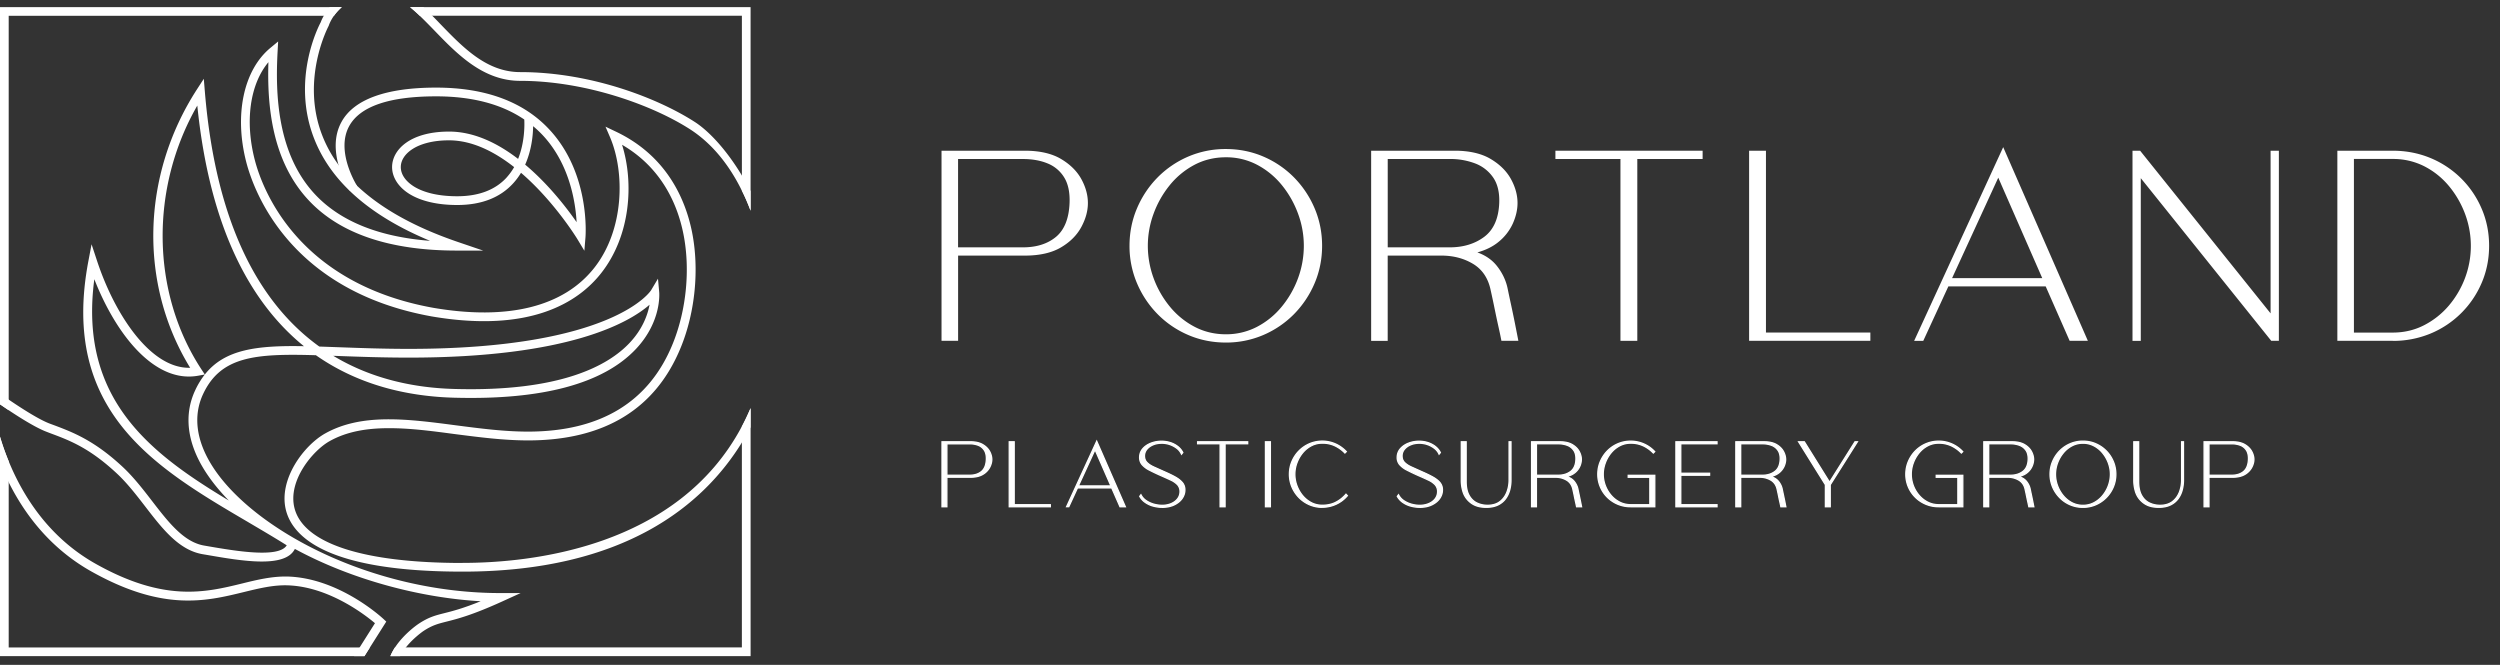 <?xml version="1.0" encoding="utf-8"?>
<svg xmlns="http://www.w3.org/2000/svg" width="188" height="50" fill="none">
  <rect width="100%" height="100%" fill="#333333" stroke="none"/>
  <path d="M72.977 33.223c.376 0 .682.07.918.208.235.138.408.31.519.512.11.202.166.406.166.609a1.335 1.335 0 0 1-.686 1.128c-.235.138-.54.207-.917.207h-1.775v2.218h-.363v-4.882h2.138zm1.196 1.322c.01-.277-.038-.502-.145-.675a.934.934 0 0 0-.445-.379c-.19-.08-.41-.119-.656-.119h-1.723v2.367h1.723c.367 0 .661-.096.886-.286.225-.19.345-.493.36-.908z" fill="#fff"/>
  <path d="M71.253 38.154h-.463v-4.98h2.189c.382 0 .7.072.942.214.242.141.422.321.538.53.114.21.173.423.173.632 0 .21-.059.419-.173.632a1.413 1.413 0 0 1-.538.54c-.243.141-.56.214-.942.214h-1.726v2.218zm-.364-.1h.265v-2.217h1.823c.365 0 .665-.067.892-.2.225-.134.394-.303.5-.5.107-.2.161-.397.161-.585 0-.189-.054-.39-.161-.585a1.322 1.322 0 0 0-.502-.493c-.227-.133-.526-.2-.892-.2h-2.09v4.78h.004zm2.036-2.265h-1.771v-2.465h1.771c.253 0 .48.041.675.122.2.083.357.217.47.398.11.182.162.417.152.703-.016.427-.142.745-.378.944-.233.197-.541.298-.919.298zm-1.672-.1h1.674c.353 0 .64-.092.855-.274.213-.18.33-.474.343-.872.01-.266-.036-.484-.137-.647a.883.883 0 0 0-.422-.358 1.661 1.661 0 0 0-.637-.114h-1.675v2.268l-.001-.004zm5.013 2.267h2.719v.149h-3.089v-4.882h.37v4.733z" fill="#fff"/>
  <path d="M79.033 38.154h-3.187v-4.98h.469v4.732h2.718v.248zm-3.088-.1h2.99v-.05h-2.719v-4.732h-.273v4.781l.002.002zm6.528-4.874l2.154 4.925h-.402l-.623-1.417h-2.576l-.653 1.417h-.163l2.265-4.925h-.002zm-1.381 3.36h2.45l-1.195-2.73-1.255 2.73z" fill="#fff"/>
  <path d="M84.701 38.154h-.509l-.623-1.417h-2.512l-.653 1.416h-.272l.032-.069 2.31-5.025 2.226 5.095h.001zm-.445-.1h.293l-2.08-4.755-2.186 4.756h.055l.653-1.417h2.64l.624 1.417h.001zm-.638-1.464h-2.603l1.334-2.9 1.269 2.9zm-2.448-.099h2.297l-1.122-2.56-1.177 2.56h.001zm5.576 1.572a1.908 1.908 0 0 1-.604-.271 1.324 1.324 0 0 1-.431-.467l.088-.12c.093.184.228.333.405.449.175.115.367.202.575.259.208.057.405.085.594.085.271 0 .51-.045.713-.133.203-.089.362-.212.48-.367a.855.855 0 0 0 .174-.523.752.752 0 0 0-.185-.527 1.65 1.65 0 0 0-.509-.353 34.37 34.37 0 0 0-.73-.33 14.223 14.223 0 0 1-.88-.42 1.754 1.754 0 0 1-.545-.413.804.804 0 0 1-.186-.534c0-.253.078-.47.234-.654.156-.183.36-.324.613-.422a2.207 2.207 0 0 1 1.45-.049c.21.066.4.165.565.293.167.128.293.282.383.46l-.097.12a1.174 1.174 0 0 0-.37-.457 1.826 1.826 0 0 0-.535-.276 1.864 1.864 0 0 0-.572-.093c-.253 0-.476.042-.672.126-.195.085-.35.198-.464.341a.764.764 0 0 0-.171.49c0 .202.064.368.192.496s.307.244.532.344c.225.1.486.22.784.353.296.128.56.256.791.383.23.126.41.266.542.418.132.154.197.341.197.564 0 .224-.069.44-.207.639a1.504 1.504 0 0 1-.594.482c-.258.125-.566.185-.928.185-.198 0-.407-.029-.627-.084l-.005.006z" fill="#fff"/>
  <path d="M87.373 38.199c-.201 0-.416-.03-.64-.087a1.95 1.95 0 0 1-.62-.279 1.375 1.375 0 0 1-.447-.484l-.016-.028.156-.207.036.069c.09.175.22.32.388.43.171.113.36.2.561.255.499.135.944.099 1.274-.047.194-.084.35-.204.459-.35a.812.812 0 0 0 .165-.494.699.699 0 0 0-.174-.493 1.588 1.588 0 0 0-.493-.34 26.54 26.54 0 0 0-.73-.33 16.171 16.171 0 0 1-.884-.42 1.824 1.824 0 0 1-.56-.423.866.866 0 0 1-.198-.566c0-.263.083-.493.246-.685.16-.189.374-.336.632-.436a2.27 2.27 0 0 1 1.485-.05c.215.067.41.17.58.3.172.134.305.293.397.478l.014.03-.167.204-.032-.073c-.08-.175-.2-.322-.357-.438a1.82 1.82 0 0 0-1.077-.356c-.244 0-.464.041-.653.123-.187.08-.336.19-.445.327a.724.724 0 0 0-.159.458c0 .19.059.343.178.462.125.125.298.237.516.334l.785.353c.297.13.566.258.794.384.234.13.42.273.556.43a.889.889 0 0 1 .208.597c0 .236-.073.46-.217.666-.142.205-.35.372-.613.499-.263.126-.581.19-.95.19l.002-.003zm-.615-.182c.217.055.422.083.615.083.353 0 .658-.06.907-.18.25-.12.441-.277.575-.465.131-.189.199-.395.199-.611a.786.786 0 0 0-.186-.533 1.9 1.9 0 0 0-.527-.408 9.696 9.696 0 0 0-.786-.379l-.785-.353a1.812 1.812 0 0 1-.545-.355.718.718 0 0 1-.208-.53c0-.194.06-.37.182-.521.12-.15.28-.268.483-.355.2-.086.433-.131.69-.131a1.919 1.919 0 0 1 1.136.377 1.2 1.2 0 0 1 .352.406l.028-.034a1.3 1.3 0 0 0-.354-.416 1.763 1.763 0 0 0-.548-.285 2.172 2.172 0 0 0-1.418.047 1.467 1.467 0 0 0-.594.41.932.932 0 0 0-.222.62c0 .196.06.364.175.504.12.142.298.277.53.4.237.124.531.264.878.418.275.12.52.232.732.33.22.105.396.226.523.364.131.144.199.33.199.56a.912.912 0 0 1-.184.553c-.12.16-.289.29-.498.382-.352.154-.82.192-1.34.05a2.02 2.02 0 0 1-.59-.267c-.16-.105-.29-.24-.385-.4l-.024.032c.099.168.232.31.4.422.178.121.377.21.59.265zm7.066-4.794v.149h-1.7v4.733h-.371v-4.733H90.06v-.149h3.763z" fill="#fff"/>
  <path d="M92.174 38.154h-.47V33.42h-1.693v-.247h3.863v.247h-1.7v4.733zm-.373-.1h.274v-4.732h1.7v-.049H90.11v.049h1.693v4.733h-.002zm3.731-4.83v4.881h-.37v-4.882h.37z" fill="#fff"/>
  <path d="M95.58 38.154h-.468v-4.98h.469v4.98zm-.37-.1h.274v-4.78h-.274v4.78zm6.008-.885l.104.113a2.496 2.496 0 0 1-.838.638c-.327.154-.675.23-1.048.23a2.443 2.443 0 0 1-1.749-.728 2.566 2.566 0 0 1-.53-.794 2.447 2.447 0 0 1-.195-.966 2.508 2.508 0 0 1 1.513-2.294c.3-.128.62-.192.961-.192.341 0 .682.07.992.208.31.139.58.332.814.58l-.104.103a2.537 2.537 0 0 0-.749-.541c-.283-.133-.6-.2-.951-.2-.301 0-.578.067-.831.2a2.08 2.08 0 0 0-.653.538 2.608 2.608 0 0 0-.427.752 2.426 2.426 0 0 0 0 1.7c.102.276.244.527.43.752.186.225.406.403.659.534.252.132.526.196.824.196.38 0 .718-.075 1.009-.223.293-.15.549-.352.772-.61l-.003.004z" fill="#fff"/>
  <path d="M99.436 38.199a2.45 2.45 0 0 1-.98-.198 2.522 2.522 0 0 1-.801-.545 2.618 2.618 0 0 1-.542-.81 2.506 2.506 0 0 1-.198-.984c0-.347.066-.678.198-.984.13-.306.313-.58.542-.81a2.503 2.503 0 0 1 2.792-.53c.314.14.592.338.83.59l.033.034-.174.173-.034-.036a2.534 2.534 0 0 0-.736-.531 2.157 2.157 0 0 0-.93-.196c-.292 0-.564.066-.808.196-.246.13-.46.306-.64.525-.177.22-.32.47-.418.74a2.405 2.405 0 0 0 0 1.663c.099.27.24.52.422.739.18.218.397.394.643.522.244.127.514.19.801.19.372 0 .703-.072.987-.217.284-.144.539-.345.757-.597l.036-.042.171.184-.029.033a2.53 2.53 0 0 1-1.923.885l.001.006zm0-4.97a2.39 2.39 0 0 0-1.714.712 2.48 2.48 0 0 0-.52.779 2.378 2.378 0 0 0-.19.944c0 .332.065.65.19.945a2.431 2.431 0 0 0 1.293 1.303c.29.124.609.188.941.188a2.413 2.413 0 0 0 1.82-.817l-.036-.04a2.585 2.585 0 0 1-.752.58 2.27 2.27 0 0 1-1.032.228c-.303 0-.588-.067-.846-.202a2.153 2.153 0 0 1-.672-.547 2.637 2.637 0 0 1-.44-.766 2.535 2.535 0 0 1-.156-.87c0-.298.052-.581.156-.863.102-.28.25-.538.435-.767.187-.23.412-.415.668-.55.258-.136.545-.207.855-.207.357 0 .684.069.972.205.271.128.515.303.728.516l.035-.035a2.473 2.473 0 0 0-.763-.532 2.364 2.364 0 0 0-.972-.203v-.002zm6.678 4.834a1.9 1.9 0 0 1-.604-.271 1.313 1.313 0 0 1-.431-.467l.088-.12c.093.184.228.333.405.449.175.115.367.202.575.259.208.057.405.085.594.085.271 0 .51-.045.713-.133.202-.089.362-.212.479-.367a.855.855 0 0 0 .175-.523.751.751 0 0 0-.185-.527 1.659 1.659 0 0 0-.509-.353 34.7 34.7 0 0 0-.731-.33 14.392 14.392 0 0 1-.879-.42 1.749 1.749 0 0 1-.545-.413.803.803 0 0 1-.186-.534c0-.253.078-.47.234-.654.156-.183.36-.324.613-.422a2.208 2.208 0 0 1 1.451-.049c.209.066.398.165.564.293.166.128.293.282.383.46l-.097.12a1.175 1.175 0 0 0-.371-.457 1.815 1.815 0 0 0-.535-.276 1.862 1.862 0 0 0-.571-.093c-.253 0-.476.042-.672.126a1.182 1.182 0 0 0-.464.341.765.765 0 0 0-.171.49c0 .202.064.368.192.496s.307.244.532.344c.225.1.486.22.784.353.296.128.561.256.791.383.23.126.41.266.542.418.132.154.197.341.197.564 0 .224-.069.44-.207.639a1.508 1.508 0 0 1-.594.482c-.258.125-.566.185-.928.185-.198 0-.407-.029-.627-.084l-.005.006z" fill="#fff"/>
  <path d="M106.742 38.199c-.201 0-.415-.03-.64-.087a1.944 1.944 0 0 1-.62-.279 1.38 1.38 0 0 1-.447-.484l-.015-.028.156-.207.036.069c.09.175.22.32.388.43.171.113.36.2.561.255.498.135.943.099 1.274-.047.194-.084.35-.204.459-.35a.812.812 0 0 0 .164-.494.7.7 0 0 0-.173-.493 1.59 1.59 0 0 0-.493-.34c-.21-.1-.456-.21-.731-.33a16.286 16.286 0 0 1-.883-.42 1.824 1.824 0 0 1-.561-.423.865.865 0 0 1-.197-.566c0-.263.083-.493.246-.685.161-.189.373-.336.631-.436a2.27 2.27 0 0 1 1.486-.05c.215.067.41.17.58.3.171.134.305.293.396.478l.014.03-.166.204-.033-.073a1.107 1.107 0 0 0-.357-.438 1.822 1.822 0 0 0-1.076-.356c-.245 0-.464.041-.653.123-.187.08-.336.19-.445.327a.721.721 0 0 0-.159.458c0 .19.059.343.178.462.125.125.298.237.516.334l.784.353c.298.13.566.258.795.384.234.13.421.273.556.43a.89.89 0 0 1 .207.597c0 .236-.072.46-.216.666-.142.205-.35.372-.613.499-.263.126-.582.19-.95.19l.001-.003zm-.616-.182c.216.055.422.083.615.083.353 0 .657-.06.907-.18.249-.12.441-.277.575-.465.131-.189.199-.395.199-.611a.786.786 0 0 0-.186-.533 1.883 1.883 0 0 0-.528-.408 9.68 9.68 0 0 0-.786-.379l-.784-.353a1.813 1.813 0 0 1-.545-.355.716.716 0 0 1-.208-.53c0-.194.061-.37.182-.521.119-.15.28-.268.483-.355a1.74 1.74 0 0 1 .691-.131c.19 0 .387.032.586.095.198.064.383.159.549.282.149.11.267.245.352.406l.027-.034a1.284 1.284 0 0 0-.353-.416 1.759 1.759 0 0 0-.549-.285 2.169 2.169 0 0 0-1.417.047 1.458 1.458 0 0 0-.594.41.933.933 0 0 0-.222.62c0 .196.059.364.175.504.119.142.298.277.53.4.237.124.531.264.877.418.276.12.522.232.733.33.22.105.396.226.523.364a.8.8 0 0 1 .199.56.913.913 0 0 1-.184.553c-.121.16-.289.29-.498.382-.352.154-.819.192-1.34.05a2.016 2.016 0 0 1-.591-.267 1.244 1.244 0 0 1-.384-.4l-.024.032c.098.168.232.31.4.422.178.121.377.21.59.265zm7.356-1.908v-2.886h.14v2.886c0 .242-.031.484-.093.726a1.949 1.949 0 0 1-.308.661 1.524 1.524 0 0 1-.575.474c-.241.12-.538.178-.895.178-.088 0-.203-.007-.338-.022a1.875 1.875 0 0 1-.441-.11 1.654 1.654 0 0 1-.939-.99 2.883 2.883 0 0 1-.145-.954v-2.849h.364v2.996c0 .426.072.768.219 1.032.146.26.342.453.587.57.245.12.515.178.805.178.371 0 .676-.088.915-.266.237-.178.413-.412.531-.7.116-.29.175-.597.175-.924h-.002z" fill="#fff"/>
  <path d="M111.753 38.199c-.09 0-.203-.007-.343-.023a1.904 1.904 0 0 1-.454-.114 1.632 1.632 0 0 1-.49-.306 1.682 1.682 0 0 1-.478-.715 2.933 2.933 0 0 1-.147-.969v-2.897h.463v3.046c0 .414.071.753.213 1.007.14.253.33.438.564.55.237.114.5.173.784.173.359 0 .656-.086.885-.256.228-.171.402-.4.514-.68.113-.282.171-.586.171-.906v-2.936h.239v2.936c0 .245-.031.494-.093.738a2 2 0 0 1-.317.678 1.578 1.578 0 0 1-.594.49c-.246.121-.554.184-.916.184h-.001zm-1.815-4.926v2.8c0 .352.049.667.142.935.094.267.244.493.45.673.153.133.309.23.459.287.154.057.298.094.43.11.135.015.247.022.332.022.346 0 .64-.057.872-.173.232-.116.419-.27.558-.46.138-.192.241-.409.299-.644a2.87 2.87 0 0 0 .092-.714v-2.836h-.041v2.836c0 .33-.061.647-.179.942-.119.296-.303.54-.547.724-.246.183-.562.276-.943.276-.298 0-.577-.062-.828-.183a1.392 1.392 0 0 1-.608-.592c-.148-.268-.225-.624-.225-1.055v-2.948h-.264.001zm8.728 3.533c.024.12.053.253.084.401.032.149.063.29.089.426.027.136.059.292.093.47h-.37c-.016-.08-.038-.19-.071-.334a22.159 22.159 0 0 1-.101-.47 22.936 22.936 0 0 0-.103-.486c-.065-.317-.22-.55-.464-.7a1.596 1.596 0 0 0-.851-.227h-1.433v2.217h-.364v-4.882h2.139c.375 0 .682.07.917.208.236.139.409.31.519.512.111.203.167.407.167.61 0 .167-.04.34-.12.518a1.274 1.274 0 0 1-.367.47 1.516 1.516 0 0 1-.649.293c.261.07.466.195.609.379.144.183.236.38.276.593v.002zm-3.127-3.434v2.367h1.648c.367 0 .674-.096.925-.286.249-.19.382-.493.396-.908.011-.277-.045-.502-.163-.675-.119-.173-.28-.3-.483-.379a1.827 1.827 0 0 0-.675-.119h-1.648z" fill="#fff"/>
  <path d="M118.991 38.154h-.472l-.007-.04c-.016-.08-.039-.19-.071-.332a20.23 20.23 0 0 1-.101-.473 17.74 17.74 0 0 0-.104-.484c-.06-.303-.209-.528-.441-.67a1.548 1.548 0 0 0-.824-.218h-1.384v2.218h-.462v-4.98h2.189c.382 0 .699.073.941.214.243.142.423.322.539.531.114.21.173.422.173.632a1.364 1.364 0 0 1-1.011 1.289c.195.078.355.192.472.342.148.189.245.395.284.614l.085.4a62.306 62.306 0 0 1 .184.9l.012.058-.002-.002zm-.389-.1h.27l-.082-.41c-.027-.137-.057-.28-.088-.426a20.771 20.771 0 0 1-.085-.402 1.294 1.294 0 0 0-.265-.572 1.07 1.07 0 0 0-.583-.362l-.196-.052.198-.043c.259-.057.47-.152.628-.284.159-.13.279-.282.353-.453.076-.171.114-.339.114-.5a1.2 1.2 0 0 0-.161-.585 1.317 1.317 0 0 0-.502-.493c-.226-.133-.526-.2-.891-.2h-2.09v4.781h.265v-2.218h1.482c.329 0 .623.078.876.234.256.157.419.405.487.733.034.153.069.315.103.486.035.172.068.328.101.471.028.121.048.22.062.296h.004zm-1.415-2.265h-1.698v-2.465h1.698c.253 0 .487.041.694.122.212.082.381.217.506.397.125.181.182.418.171.705-.015.43-.155.748-.415.947-.258.195-.578.295-.954.295l-.002-.001zm-1.598-.1h1.6c.353 0 .654-.092.895-.276.237-.18.364-.472.377-.872.009-.264-.043-.482-.154-.645a.973.973 0 0 0-.46-.361 1.812 1.812 0 0 0-.658-.114h-1.6v2.267zm6.854.056h1.996v2.36h-1.81a2.445 2.445 0 0 1-2.279-1.482 2.392 2.392 0 0 1-.192-.957c0-.34.064-.663.192-.965.128-.301.307-.566.532-.794a2.43 2.43 0 0 1 1.747-.727 2.44 2.44 0 0 1 1.805.787l-.104.104a2.537 2.537 0 0 0-.749-.542 2.2 2.2 0 0 0-.951-.2c-.301 0-.578.067-.831.2a2.078 2.078 0 0 0-.652.538 2.597 2.597 0 0 0-.428.753 2.428 2.428 0 0 0 .431 2.425c.185.218.405.391.658.52.253.127.526.193.824.193h1.44v-2.062h-1.625v-.149l-.004-.002z" fill="#fff"/>
  <path d="M124.49 38.154h-1.861a2.51 2.51 0 0 1-1.784-.718 2.48 2.48 0 0 1-.739-1.772c0-.346.066-.676.197-.984.132-.306.314-.58.542-.81a2.494 2.494 0 0 1 1.784-.742 2.505 2.505 0 0 1 1.84.801l.033.035-.173.173-.035-.037c-.213-.221-.46-.4-.736-.53a2.16 2.16 0 0 0-.929-.196c-.293 0-.565.066-.809.195a2.06 2.06 0 0 0-.639.526c-.18.22-.32.469-.419.739-.098.27-.149.548-.149.828a2.4 2.4 0 0 0 .572 1.549c.18.212.396.382.642.507.244.124.514.186.802.186h1.39v-1.963h-1.626v-.247h2.095v2.458l.002.002zm-1.861-4.926a2.386 2.386 0 0 0-1.714.713 2.42 2.42 0 0 0-.71 1.723c0 .332.064.647.188.938.127.29.302.546.522.763.219.218.479.389.77.508.291.121.609.182.944.182h1.762v-2.26h-1.899v.05h1.625v2.161h-1.488a1.85 1.85 0 0 1-.847-.199 2.176 2.176 0 0 1-.672-.53 2.5 2.5 0 0 1-.595-1.613c0-.297.052-.581.155-.863.103-.28.25-.538.435-.766.187-.23.412-.416.668-.55.258-.137.546-.208.856-.208.356 0 .683.07.971.206.272.128.516.303.729.515l.034-.034a2.473 2.473 0 0 0-.763-.533 2.361 2.361 0 0 0-.971-.203zm6.488.144h-2.725v2.218h2.168v.148h-2.168v2.218h2.725v.149h-3.088v-4.882h3.088v.149z" fill="#fff"/>
  <path d="M129.168 38.154h-3.188v-4.98h3.188v.246h-2.725v2.12h2.167v.247h-2.167v2.12h2.725v.247zm-3.089-.1h2.99v-.05h-2.725v-2.316h2.167v-.05h-2.167V33.32h2.725v-.048h-2.99V38.055zm7.947-1.248c.024.12.053.253.084.401.032.149.063.29.089.426.027.136.059.292.093.47h-.37c-.016-.08-.038-.19-.071-.334a22.159 22.159 0 0 1-.101-.47 17.907 17.907 0 0 0-.104-.486c-.064-.317-.219-.55-.464-.7a1.59 1.59 0 0 0-.85-.227h-1.433v2.217h-.364v-4.882h2.138c.376 0 .683.07.918.208.236.139.409.31.519.512.111.203.167.407.167.61 0 .167-.04.34-.12.518a1.274 1.274 0 0 1-.367.47 1.516 1.516 0 0 1-.649.293c.261.07.466.195.609.379.144.183.236.38.276.593v.002zm-3.127-3.434v2.367h1.648c.367 0 .674-.096.925-.286.249-.19.382-.493.396-.908.01-.277-.045-.502-.163-.675-.119-.173-.28-.3-.483-.379a1.827 1.827 0 0 0-.675-.119h-1.648z" fill="#fff"/>
  <path d="M134.353 38.154h-.473l-.007-.04a8.191 8.191 0 0 0-.071-.332 16.295 16.295 0 0 1-.1-.473c-.035-.17-.069-.332-.104-.484-.061-.303-.21-.528-.442-.67a1.545 1.545 0 0 0-.824-.218h-1.383v2.218h-.462v-4.98h2.188c.383 0 .7.073.942.214.242.142.422.322.538.531.115.21.174.422.174.632 0 .175-.042.356-.123.54a1.375 1.375 0 0 1-.888.749c.195.078.354.192.472.342.147.189.244.395.284.614.024.118.054.253.085.4a36.095 36.095 0 0 1 .183.9l.013.058-.002-.002zm-.391-.1h.27l-.082-.41c-.027-.137-.057-.28-.088-.426a20.771 20.771 0 0 1-.085-.402 1.294 1.294 0 0 0-.265-.572 1.074 1.074 0 0 0-.583-.362l-.196-.052.198-.043c.259-.057.47-.152.628-.284.159-.13.279-.282.353-.453.076-.171.114-.339.114-.5a1.2 1.2 0 0 0-.161-.585 1.317 1.317 0 0 0-.502-.493c-.226-.133-.526-.2-.891-.2h-2.09v4.781h.265v-2.218h1.482c.329 0 .623.078.876.234.256.157.419.405.486.733.035.153.07.315.104.486.035.172.068.328.101.471.027.121.048.22.062.296h.004zm-1.415-2.265h-1.698v-2.465h1.698c.253 0 .487.041.694.122.212.082.381.217.506.397.125.181.182.418.171.705-.015.43-.156.748-.415.947-.258.195-.578.295-.954.295l-.002-.001zm-1.598-.1h1.6c.353 0 .654-.092.895-.276.237-.18.363-.472.377-.872.009-.264-.043-.482-.154-.645a.973.973 0 0 0-.46-.361 1.815 1.815 0 0 0-.658-.114h-1.6v2.267zm6.633.575l1.914-3.04h.179l-2.041 3.232v1.647h-.364V36.45l-2.012-3.226h.431l1.894 3.041h-.001z" fill="#fff"/>
  <path d="M137.682 38.154h-.462v-1.69l-2.052-3.29h.547l.014.023 1.853 2.974 1.887-2.998h.294l-.047.076-2.034 3.221v1.684zm-.363-.1h.264v-1.611l.007-.012 1.995-3.16h-.061l-1.942 3.085-.042-.067-1.878-3.017h-.315l1.972 3.162v1.62zm8.287-2.309h1.996v2.36h-1.811a2.445 2.445 0 0 1-2.278-1.482 2.392 2.392 0 0 1-.192-.957c0-.34.064-.663.192-.965.128-.301.306-.566.532-.794a2.43 2.43 0 0 1 1.746-.727c.341 0 .683.07.992.208.31.138.58.332.814.58l-.104.103a2.537 2.537 0 0 0-.749-.542 2.203 2.203 0 0 0-.951-.2c-.301 0-.578.067-.831.2a2.082 2.082 0 0 0-.653.538 2.617 2.617 0 0 0-.427.753 2.43 2.43 0 0 0 .431 2.425c.185.218.405.391.658.52.253.127.526.193.824.193h1.44v-2.062h-1.625v-.149l-.004-.002z" fill="#fff"/>
  <path d="M147.653 38.154h-1.862a2.51 2.51 0 0 1-1.783-.718 2.463 2.463 0 0 1-.739-1.772c0-.346.066-.676.197-.984.132-.306.314-.58.542-.81a2.49 2.49 0 0 1 1.783-.742 2.501 2.501 0 0 1 1.841.801l.033.035-.173.173-.035-.037a2.535 2.535 0 0 0-.736-.53 2.16 2.16 0 0 0-.93-.196c-.292 0-.564.066-.808.195-.246.13-.461.306-.639.526-.18.22-.32.469-.419.739a2.398 2.398 0 0 0 0 1.657c.099.267.241.507.423.72.18.212.396.382.642.507.244.124.514.186.801.186h1.391v-1.963h-1.626v-.247h2.095v2.458l.002.002zm-1.86-4.926a2.394 2.394 0 0 0-1.714.713 2.47 2.47 0 0 0-.521.779 2.403 2.403 0 0 0-.189.944 2.357 2.357 0 0 0 .71 1.7c.22.219.48.39.771.51.29.12.609.18.943.18h1.763v-2.258h-1.9v.05h1.626v2.16h-1.489c-.303 0-.588-.067-.846-.199a2.165 2.165 0 0 1-.672-.53 2.48 2.48 0 0 1-.44-2.476c.102-.28.249-.538.435-.766.187-.23.412-.416.668-.55.258-.137.545-.208.855-.208.357 0 .684.07.971.206.272.128.516.303.729.515l.035-.034a2.465 2.465 0 0 0-.764-.533 2.358 2.358 0 0 0-.971-.203zm6.882 3.578c.024.12.054.253.085.401.031.149.062.29.088.426l.094.47h-.371a8.813 8.813 0 0 0-.071-.334 17.487 17.487 0 0 1-.1-.47c-.035-.171-.07-.332-.104-.486-.064-.317-.22-.55-.464-.7a1.593 1.593 0 0 0-.85-.227h-1.434v2.217h-.363v-4.882h2.138c.376 0 .682.07.917.208.236.139.409.31.52.512.111.203.166.407.166.61a1.295 1.295 0 0 1-.486.99 1.526 1.526 0 0 1-.65.29c.262.07.466.196.61.38.143.183.235.38.275.593v.002zm-3.127-3.434v2.367h1.648c.368 0 .674-.096.925-.286.249-.19.383-.493.396-.908.011-.277-.045-.502-.162-.675-.12-.173-.281-.3-.483-.379a1.836 1.836 0 0 0-.676-.119h-1.648z" fill="#fff"/>
  <path d="M153 38.154h-.472l-.007-.04c-.016-.08-.038-.19-.071-.332a16.295 16.295 0 0 1-.1-.473 30.81 30.81 0 0 0-.104-.484c-.061-.303-.21-.528-.442-.67a1.545 1.545 0 0 0-.824-.218h-1.383v2.218h-.462v-4.98h2.188c.382 0 .699.073.942.214.242.142.422.322.538.531.114.21.173.422.173.632a1.364 1.364 0 0 1-1.011 1.289c.196.078.355.192.473.342.147.189.244.395.284.614.024.118.053.253.085.4a45.39 45.39 0 0 1 .183.9l.012.058-.002-.002zm-.389-.1h.27c-.029-.153-.057-.29-.081-.41-.028-.137-.057-.28-.089-.426a20.2 20.2 0 0 1-.084-.402 1.317 1.317 0 0 0-.265-.572 1.077 1.077 0 0 0-.584-.362l-.195-.052.197-.043c.26-.057.471-.152.628-.284.16-.13.279-.282.354-.453.076-.171.114-.339.114-.5 0-.194-.054-.39-.161-.585a1.324 1.324 0 0 0-.502-.493c-.227-.133-.527-.2-.892-.2h-2.09v4.781h.265v-2.218h1.482c.329 0 .624.078.876.234.257.157.419.405.487.733.034.153.069.315.104.486.034.172.067.328.1.471.028.121.049.22.062.296h.004zm-1.415-2.265h-1.698v-2.465h1.698c.253 0 .487.041.695.122.211.082.381.217.505.397.125.181.182.418.172.705-.016.43-.156.748-.416.947-.258.195-.578.295-.954.295l-.002-.001zm-1.597-.1h1.599c.353 0 .655-.092.895-.276.237-.18.364-.472.378-.872.008-.264-.044-.482-.154-.645a.98.98 0 0 0-.461-.361 1.812 1.812 0 0 0-.658-.114h-1.599v2.267zm7.039-2.509a2.422 2.422 0 0 1 1.748.727c.226.226.402.493.532.794.128.302.194.622.194.965 0 .342-.064.662-.194.965a2.522 2.522 0 0 1-.532.794 2.473 2.473 0 0 1-.787.535c-.3.128-.62.194-.961.194a2.441 2.441 0 0 1-1.747-.728 2.554 2.554 0 0 1-.531-.795 2.43 2.43 0 0 1-.193-.965c0-.343.064-.663.193-.965.128-.301.306-.566.531-.794a2.44 2.44 0 0 1 1.747-.727zm0 .147c-.301 0-.578.068-.831.2a2.08 2.08 0 0 0-.653.539 2.616 2.616 0 0 0-.427.752 2.444 2.444 0 0 0 0 1.699c.1.277.244.528.431.752.185.225.405.404.658.535.252.131.526.195.824.195.297 0 .571-.065.824-.195a2.13 2.13 0 0 0 .658-.535c.185-.224.329-.475.431-.752.1-.277.152-.56.152-.853 0-.292-.05-.569-.152-.846a2.595 2.595 0 0 0-.428-.752 2.114 2.114 0 0 0-.653-.538 1.751 1.751 0 0 0-.831-.201h-.003z" fill="#fff"/>
  <path d="M156.638 38.199a2.468 2.468 0 0 1-1.783-.743 2.599 2.599 0 0 1-.542-.81 2.509 2.509 0 0 1-.198-.984c0-.346.066-.676.198-.984a2.58 2.58 0 0 1 .542-.81 2.495 2.495 0 0 1 1.783-.742c.346 0 .677.066.982.198.303.13.573.314.801.544.229.23.41.502.542.81.13.306.197.637.197.984 0 .348-.065.678-.197.985a2.552 2.552 0 0 1-1.343 1.355 2.454 2.454 0 0 1-.982.197zm0-4.97a2.39 2.39 0 0 0-1.714.712 2.47 2.47 0 0 0-.521.779 2.403 2.403 0 0 0-.189.944c0 .332.064.65.189.945a2.435 2.435 0 0 0 1.293 1.303c.291.124.609.188.942.188a2.388 2.388 0 0 0 1.714-.713c.22-.221.395-.484.521-.778.126-.294.189-.613.189-.945 0-.332-.064-.65-.189-.944a2.457 2.457 0 0 0-1.293-1.303 2.394 2.394 0 0 0-.942-.189zm0 4.82a1.81 1.81 0 0 1-.847-.202 2.15 2.15 0 0 1-.671-.546 2.633 2.633 0 0 1-.44-.767 2.537 2.537 0 0 1-.156-.87c0-.297.052-.581.156-.863.102-.28.249-.538.434-.766.187-.23.412-.416.669-.55.258-.137.545-.208.855-.208.31 0 .595.07.855.207.258.137.481.322.668.55.186.229.333.487.435.767.102.282.156.572.156.863a2.589 2.589 0 0 1-.596 1.637 2.165 2.165 0 0 1-.672.546 1.804 1.804 0 0 1-.846.203zm0-4.672c-.293 0-.564.066-.809.196-.245.13-.46.306-.638.526-.181.22-.321.468-.419.738a2.399 2.399 0 0 0 0 1.664c.098.27.24.52.422.74.18.217.396.394.642.522.244.126.515.19.802.19.287 0 .557-.064.801-.19.246-.128.463-.305.643-.523a2.484 2.484 0 0 0 .571-1.574c0-.284-.05-.559-.149-.829a2.543 2.543 0 0 0-.419-.738 2.047 2.047 0 0 0-.639-.526 1.703 1.703 0 0 0-.808-.196zm7.418 2.732v-2.886h.141v2.886c0 .242-.031.484-.094.726a1.93 1.93 0 0 1-.308.661 1.524 1.524 0 0 1-.575.474c-.24.12-.538.178-.895.178-.088 0-.202-.007-.337-.022a1.882 1.882 0 0 1-.442-.11 1.584 1.584 0 0 1-.474-.297 1.645 1.645 0 0 1-.464-.693 2.856 2.856 0 0 1-.146-.954v-2.849h.364v2.996c0 .426.073.768.22 1.032.145.26.341.453.587.57.244.12.514.178.805.178.37 0 .675-.088.914-.266.237-.178.414-.412.531-.7.116-.29.175-.597.175-.924h-.002z" fill="#fff"/>
  <path d="M162.325 38.199c-.09 0-.202-.007-.343-.023a1.897 1.897 0 0 1-.453-.114 1.62 1.62 0 0 1-.49-.306 1.682 1.682 0 0 1-.478-.715 2.907 2.907 0 0 1-.147-.969v-2.897h.462v3.046c0 .414.071.753.213 1.007.14.253.331.438.564.55.238.114.501.173.785.173.358 0 .656-.086.884-.256.229-.171.402-.4.515-.68.112-.282.171-.586.171-.906v-2.936h.239v2.936c0 .245-.031.494-.094.738a1.997 1.997 0 0 1-.316.678 1.594 1.594 0 0 1-.594.49c-.246.121-.554.184-.916.184h-.002zm-1.814-4.926v2.8c0 .352.048.667.142.935.093.267.244.493.45.673.152.133.308.23.459.287.154.057.297.094.429.11.135.015.248.022.332.022.347 0 .641-.057.873-.173a1.49 1.49 0 0 0 .557-.46c.139-.192.241-.409.3-.644a2.87 2.87 0 0 0 .092-.714v-2.836h-.042v2.836c0 .33-.06.647-.178.942-.12.296-.303.54-.547.724-.246.183-.563.276-.944.276-.298 0-.576-.062-.827-.183a1.392 1.392 0 0 1-.608-.592c-.149-.268-.225-.624-.225-1.055v-2.948h-.265.002zm7.375-.05c.376 0 .682.07.918.208.235.138.408.31.519.512.111.202.166.406.166.609a1.338 1.338 0 0 1-.685 1.128c-.236.138-.541.207-.918.207h-1.775v2.218h-.363v-4.882h2.138zm1.195 1.322c.01-.277-.038-.502-.146-.675a.93.93 0 0 0-.445-.379 1.69 1.69 0 0 0-.656-.119h-1.723v2.367h1.723c.367 0 .661-.096.887-.286.225-.19.344-.493.36-.908z" fill="#fff"/>
  <path d="M166.162 38.154h-.463v-4.98h2.189c.382 0 .699.072.942.214.242.141.422.321.538.53.114.21.173.423.173.632 0 .21-.059.419-.173.632a1.414 1.414 0 0 1-.538.54c-.243.141-.56.214-.942.214h-1.726v2.218zm-.366-.1h.265v-2.217h1.823c.366 0 .665-.067.892-.2.225-.134.395-.303.5-.5.108-.2.161-.397.161-.585 0-.189-.053-.39-.161-.585a1.318 1.318 0 0 0-.502-.493c-.227-.133-.526-.2-.891-.2h-2.09v4.78h.003zm2.038-2.265h-1.771v-2.465h1.771c.253 0 .48.041.675.122a.99.99 0 0 1 .47.398c.11.182.162.417.152.703-.016.427-.142.745-.378.944-.233.197-.541.298-.919.298zm-1.672-.1h1.674c.353 0 .64-.092.855-.274.213-.18.329-.474.343-.872.01-.266-.036-.484-.137-.647a.88.88 0 0 0-.422-.358 1.662 1.662 0 0 0-.637-.114h-1.675v2.268l-.001-.004zm-89.084-24.26c1.088 0 1.97.201 2.65.601.678.4 1.18.893 1.5 1.48.322.586.483 1.172.483 1.757s-.16 1.157-.483 1.757c-.322.6-.822 1.1-1.5 1.5-.68.4-1.564.6-2.65.6h-5.126v6.41h-1.05V11.43h6.178-.001zm3.454 3.817c.03-.8-.11-1.45-.419-1.951a2.679 2.679 0 0 0-1.286-1.094c-.55-.228-1.184-.342-1.9-.342H71.95v6.838h4.978c1.058 0 1.913-.275 2.564-.825.65-.55.997-1.425 1.04-2.626z" fill="#fff"/>
  <path d="M72.047 25.63h-1.244V11.334h6.276c1.097 0 2.006.206 2.699.614.692.408 1.208.919 1.537 1.516.329.598.495 1.204.495 1.804 0 .6-.166 1.192-.493 1.802-.33.613-.845 1.132-1.538 1.538-.692.407-1.6.613-2.699.613h-5.03v6.409l-.003.002zm-1.05-.191h.856v-6.41h5.224c1.063 0 1.939-.197 2.6-.586.661-.39 1.155-.882 1.465-1.464.313-.583.47-1.159.47-1.712 0-.554-.157-1.144-.47-1.711-.312-.567-.805-1.052-1.467-1.441-.66-.39-1.537-.587-2.6-.587h-6.08v13.91h.001zm5.93-6.645h-5.074v-7.03h5.075c.724 0 1.376.117 1.935.35a2.783 2.783 0 0 1 1.334 1.132c.316.516.462 1.189.432 2.005-.043 1.223-.405 2.132-1.075 2.697-.666.562-1.55.848-2.626.848v-.002zm-4.88-.194h4.88c1.03 0 1.87-.27 2.5-.802.626-.53.963-1.39 1.005-2.555.028-.777-.107-1.415-.403-1.896a2.587 2.587 0 0 0-1.242-1.054c-.536-.223-1.163-.335-1.86-.335h-4.88v6.644-.002zm20.133-7.298c.987 0 1.914.185 2.78.557a7.12 7.12 0 0 1 2.272 1.543 7.297 7.297 0 0 1 1.534 2.294c.372.872.558 1.8.558 2.787 0 .986-.186 1.915-.558 2.787a7.299 7.299 0 0 1-1.534 2.294 7.14 7.14 0 0 1-2.273 1.543 6.962 6.962 0 0 1-2.779.556 6.948 6.948 0 0 1-2.777-.556 7.103 7.103 0 0 1-2.273-1.543 7.299 7.299 0 0 1-1.534-2.294 7.023 7.023 0 0 1-.557-2.787c0-.986.185-1.915.557-2.787a7.297 7.297 0 0 1 1.534-2.294 7.139 7.139 0 0 1 2.273-1.543 6.961 6.961 0 0 1 2.777-.557zm0 .429c-.872 0-1.672.194-2.403.58a6.06 6.06 0 0 0-1.887 1.553c-.53.65-.94 1.375-1.234 2.176a7.074 7.074 0 0 0 0 4.91 7.362 7.362 0 0 0 1.245 2.176 6.055 6.055 0 0 0 1.899 1.543 5.086 5.086 0 0 0 2.38.567c.857 0 1.652-.188 2.381-.567a6.074 6.074 0 0 0 1.9-1.543c.536-.65.95-1.376 1.244-2.177.293-.8.44-1.62.44-2.465a7.01 7.01 0 0 0-.44-2.444 7.488 7.488 0 0 0-1.234-2.176 6.08 6.08 0 0 0-1.888-1.554 5.059 5.059 0 0 0-2.403-.58z" fill="#fff"/>
  <path d="M92.18 25.76c-.995 0-1.942-.19-2.816-.565a7.208 7.208 0 0 1-2.305-1.564 7.437 7.437 0 0 1-1.554-2.323 7.147 7.147 0 0 1-.566-2.825c0-.995.19-1.945.566-2.825.375-.88.898-1.66 1.554-2.323a7.237 7.237 0 0 1 2.305-1.564 7.092 7.092 0 0 1 2.816-.564c.996 0 1.943.19 2.817.564a7.236 7.236 0 0 1 2.305 1.563 7.438 7.438 0 0 1 1.554 2.324c.376.88.566 1.83.566 2.825 0 .994-.19 1.944-.566 2.825a7.437 7.437 0 0 1-1.554 2.323 7.246 7.246 0 0 1-2.305 1.564 7.087 7.087 0 0 1-2.817.565zm0-14.361a6.89 6.89 0 0 0-2.738.55 7.055 7.055 0 0 0-2.244 1.522 7.228 7.228 0 0 0-1.513 2.263 6.96 6.96 0 0 0-.55 2.749c0 .968.184 1.892.55 2.748a7.19 7.19 0 0 0 1.513 2.263 7.057 7.057 0 0 0 2.244 1.523c.848.365 1.77.55 2.739.55.967 0 1.89-.185 2.74-.55a7.04 7.04 0 0 0 2.244-1.523 7.23 7.23 0 0 0 1.513-2.262 6.96 6.96 0 0 0 .55-2.75 6.96 6.96 0 0 0-.55-2.748 7.257 7.257 0 0 0-1.513-2.263 7.055 7.055 0 0 0-2.244-1.522 6.898 6.898 0 0 0-2.74-.55zm0 13.932c-.87 0-1.686-.195-2.425-.58a6.174 6.174 0 0 1-1.929-1.566 7.474 7.474 0 0 1-1.26-2.204 7.157 7.157 0 0 1 0-4.975 7.649 7.649 0 0 1 1.25-2.203 6.211 6.211 0 0 1 1.916-1.58 5.185 5.185 0 0 1 2.448-.589 5.18 5.18 0 0 1 2.448.59c.738.39 1.384.92 1.919 1.58a7.671 7.671 0 0 1 1.25 2.202c.296.807.445 1.641.445 2.477 0 .835-.15 1.69-.445 2.498a7.527 7.527 0 0 1-1.26 2.204 6.174 6.174 0 0 1-1.93 1.567 5.21 5.21 0 0 1-2.425.58h-.002zm0-13.503c-.851 0-1.644.192-2.356.567a5.985 5.985 0 0 0-1.858 1.53 7.44 7.44 0 0 0-1.217 2.148 7 7 0 0 0-.432 2.41c0 .813.145 1.647.432 2.43a7.333 7.333 0 0 0 1.228 2.149 5.973 5.973 0 0 0 1.868 1.519c.712.37 1.498.557 2.337.557a5.01 5.01 0 0 0 2.337-.557 5.973 5.973 0 0 0 1.868-1.52 7.311 7.311 0 0 0 1.228-2.148 7.054 7.054 0 0 0 .433-2.43 6.94 6.94 0 0 0-.433-2.41 7.46 7.46 0 0 0-1.217-2.149 5.985 5.985 0 0 0-1.858-1.529 4.976 4.976 0 0 0-2.358-.567h-.002zm21.108 9.955c.071.343.154.729.246 1.158.094.429.178.839.258 1.233.078.393.168.846.268 1.361h-1.073a30.9 30.9 0 0 0-.204-.965 51.085 51.085 0 0 1-.289-1.361 80.782 80.782 0 0 0-.3-1.405c-.185-.915-.634-1.59-1.342-2.026-.708-.435-1.527-.653-2.456-.653h-4.14v6.409h-1.051V11.43h6.179c1.087 0 1.97.2 2.649.6.679.4 1.181.893 1.501 1.48.322.586.483 1.172.483 1.757 0 .486-.114.986-.343 1.5a3.69 3.69 0 0 1-1.061 1.361c-.479.393-1.104.675-1.877.846.759.2 1.344.564 1.759 1.093.416.53.679 1.1.795 1.715l-.002.001zm-9.03-9.924v6.838h4.763c1.057 0 1.947-.275 2.671-.825.722-.55 1.105-1.425 1.148-2.626.029-.8-.128-1.45-.473-1.951a2.947 2.947 0 0 0-1.393-1.094 5.347 5.347 0 0 0-1.953-.342h-4.763z" fill="#fff"/>
  <path d="M114.178 25.63h-1.271l-.015-.077a31.646 31.646 0 0 0-.203-.962c-.093-.413-.19-.87-.291-1.363-.1-.493-.199-.96-.299-1.401-.18-.886-.616-1.545-1.297-1.966-.689-.423-1.499-.64-2.405-.64h-4.042v6.41h-1.245V11.333h6.276c1.098 0 2.007.206 2.699.614.693.408 1.208.919 1.537 1.516.329.598.496 1.204.496 1.804 0 .496-.118 1.015-.352 1.54a3.81 3.81 0 0 1-1.089 1.395c-.415.341-.945.604-1.579.78.617.219 1.112.563 1.475 1.025.423.538.696 1.13.814 1.756.071.342.152.728.246 1.155.093.43.178.84.258 1.234.078.394.168.847.268 1.361l.023.116-.004.002zm-1.11-.191h.875c-.092-.467-.173-.883-.246-1.246a72.882 72.882 0 0 0-.258-1.232c-.094-.429-.175-.814-.246-1.157a3.822 3.822 0 0 0-.776-1.674c-.399-.509-.974-.867-1.707-1.06l-.386-.103.39-.086c.755-.168 1.373-.447 1.837-.827a3.637 3.637 0 0 0 1.035-1.327c.222-.5.334-.991.334-1.46 0-.568-.157-1.144-.471-1.711-.311-.567-.805-1.052-1.466-1.441-.661-.39-1.537-.587-2.6-.587h-6.081v13.91h.857V19.03h4.238c.944 0 1.787.225 2.507.668.729.448 1.195 1.152 1.385 2.09.101.441.201.91.3 1.405.1.492.195.944.289 1.357.083.37.145.668.189.89h.001zm-4.047-6.645h-4.86v-7.03h4.86c.723 0 1.392.117 1.987.35a3.048 3.048 0 0 1 1.439 1.127c.353.516.518 1.192.488 2.008-.043 1.225-.441 2.133-1.186 2.7-.736.56-1.655.843-2.73.843l.002.002zm-4.666-.194h4.666c1.032 0 1.909-.271 2.612-.804.694-.53 1.068-1.387 1.11-2.552.028-.775-.125-1.411-.455-1.892a2.882 2.882 0 0 0-1.349-1.059 5.262 5.262 0 0 0-1.917-.337h-4.665V18.6h-.002zm23.585-7.17v.429h-4.912v13.675h-1.073V11.859h-4.891v-.43h10.876z" fill="#fff"/>
  <path d="M123.125 25.63h-1.267V11.957h-4.891v-.623h11.07v.623h-4.912V25.63zm-1.073-.191h.878V11.764h4.911v-.236h-10.682v.236h4.891v13.675h.002zm10.651-.332h7.851v.428h-8.924V11.432h1.073v13.675z" fill="#fff"/>
  <path d="M140.651 25.63h-9.118V11.334h1.267v13.675h7.851v.623zm-8.923-.191h8.729v-.236h-7.851V11.528h-.878v13.91zm18.909-14.137l6.221 14.232H155.7l-1.803-4.095h-7.444l-1.887 4.095h-.473l6.543-14.232h.001zm-3.99 9.71h7.079l-3.454-7.889-3.625 7.889z" fill="#fff"/>
  <path d="M157.007 25.63h-1.37l-1.802-4.094h-7.318l-1.887 4.095h-.686l6.697-14.566 6.367 14.566h-.001zm-1.245-.191h.947l-6.075-13.898-6.39 13.898h.258l1.887-4.095h7.569l1.802 4.095h.002zm-1.887-4.33h-7.379l3.779-8.223 3.6 8.223zm-7.078-.194h6.78l-3.308-7.555-3.472 7.555zm24.477-9.485v14.104h-.429l-9.953-12.41v12.41h-.43V11.43h.43l9.953 12.412V11.43h.429z" fill="#fff"/>
  <path d="M171.371 25.63h-.573l-.029-.036-9.782-12.196v12.233h-.623V11.333h.573l.029.036 9.782 12.196V11.333h.623v14.298zm-.479-.191h.285v-13.91h-.235v12.59l-10.097-12.59h-.286v13.91h.236v-12.59l10.097 12.59zm9.049-14.01c.987 0 1.913.18 2.779.537a7.037 7.037 0 0 1 3.807 3.75c.372.859.557 1.78.557 2.767 0 .986-.185 1.908-.557 2.764a7.104 7.104 0 0 1-1.534 2.25 6.99 6.99 0 0 1-2.273 1.5 7.23 7.23 0 0 1-2.779.537h-4.075V11.43h4.075zm0 13.678a5.16 5.16 0 0 0 2.381-.558 6.173 6.173 0 0 0 1.899-1.5 7.053 7.053 0 0 0 1.684-4.565c0-.842-.147-1.636-.439-2.421a7.332 7.332 0 0 0-1.233-2.133 5.975 5.975 0 0 0-1.887-1.512 5.213 5.213 0 0 0-2.403-.557h-3.025v13.245h3.025-.002z" fill="#fff"/>
  <path d="M179.941 25.63h-4.172V11.334h4.172c.994 0 1.941.183 2.815.543a7.138 7.138 0 0 1 3.859 3.803c.376.866.566 1.809.566 2.804 0 .994-.19 1.937-.566 2.804a7.156 7.156 0 0 1-3.859 3.804 7.355 7.355 0 0 1-2.815.543v-.003zm-3.978-.191h3.978c.968 0 1.891-.178 2.741-.528a6.954 6.954 0 0 0 2.242-1.479 7.051 7.051 0 0 0 1.513-2.221c.365-.841.549-1.76.549-2.727a6.84 6.84 0 0 0-.549-2.726 7.07 7.07 0 0 0-1.513-2.221 6.956 6.956 0 0 0-2.242-1.48 7.151 7.151 0 0 0-2.741-.529h-3.978v13.91zm3.978-.237h-3.122v-13.44h3.122c.883 0 1.707.19 2.446.567a6.055 6.055 0 0 1 1.919 1.537 7.457 7.457 0 0 1 1.25 2.16c.296.794.446 1.621.446 2.457 0 .835-.15 1.683-.446 2.477a7.173 7.173 0 0 1-1.261 2.15 6.265 6.265 0 0 1-1.928 1.524 5.285 5.285 0 0 1-2.426.568zm-2.928-.192h2.928c.84 0 1.626-.184 2.337-.547a6.087 6.087 0 0 0 1.87-1.477 7.003 7.003 0 0 0 1.227-2.094 6.87 6.87 0 0 0 0-4.798 7.234 7.234 0 0 0-1.217-2.106 5.889 5.889 0 0 0-1.857-1.487 5.158 5.158 0 0 0-2.358-.547h-2.928v13.054l-.002.002z" fill="#fff"/>
  <path d="M55.789 13.196c-1.16-1.93-2.476-3.339-3.544-4.027-2.678-1.728-7.728-3.747-13.125-3.747-2.512 0-4.281-1.83-5.99-3.598-.206-.215-.412-.431-.62-.637-.223-.223-.443-.443-.668-.649h-1.006c.24.198.488.417.729.65.36.342.72.714 1.089 1.092 1.72 1.782 3.67 3.8 6.464 3.8 4.919 0 9.955 1.83 12.77 3.64 1.7 1.094 2.973 2.734 3.9 4.616.245.488.46.991.654 1.509v-1.47a20.268 20.268 0 0 0-.655-1.18l.002.001zM34.792 42.335c-7.46 0-11.948-1.457-12.642-4.107-.54-2.08 1.392-4.358 2.63-5.05 1.309-.737 2.827-.979 4.47-.979 1.643 0 3.227.215 4.945.443 1.809.232 3.675.477 5.51.477 5.74 0 9.609-2.36 11.501-7.016 1.08-2.65 1.387-5.884.835-8.653-.489-2.43-1.875-5.717-5.717-7.548l-.791-.377.346.803c1.115 2.61 1.08 6.937-1.195 9.819-2.306 2.922-6.49 3.961-12.098 3.001-10.24-1.842-12.861-8.955-13.419-11.095-.769-2.94-.365-5.726 1.018-7.377-.1 3.213.237 7.446 3.073 10.433 2.344 2.476 6.077 3.734 11.092 3.734h1.984l-1.88-.64c-3.272-1.115-5.819-2.537-7.623-4.253 0-.005-.005-.005-.005-.008a10.961 10.961 0 0 1-1.383-1.566 9.465 9.465 0 0 1-1.207-2.185c-1.651-4.235.452-8.187.47-8.227l.025-.057c.01-.035.115-.343.383-.723.145-.206.343-.435.592-.65h-.904c-.197.233-.342.461-.451.65a2.976 2.976 0 0 0-.232.49c-.203.375-2.21 4.353-.497 8.746 1.26 3.233 4.19 5.814 8.72 7.69-3.82-.293-6.71-1.452-8.611-3.452-2.912-3.076-3.027-7.63-2.855-10.79l.04-.75-.575.477c-2.033 1.676-2.744 5.064-1.815 8.622.584 2.233 3.316 9.667 13.942 11.578 7.409 1.263 11.013-1.065 12.73-3.242 2.236-2.83 2.478-6.817 1.581-9.666 3.035 1.764 4.185 4.572 4.61 6.691.532 2.645.233 5.74-.8 8.276-1.777 4.383-5.444 6.603-10.889 6.603-1.792 0-3.64-.242-5.422-.474-3.641-.478-7.08-.926-9.827.614-1.59.89-3.547 3.467-2.942 5.792.55 2.096 3.299 4.598 13.28 4.598 12.193 0 18.122-5.041 20.998-9.705.242-.386.457-.771.655-1.154v-1.44c-.203.478-.421.94-.655 1.378-4.861 9.161-15.966 10.264-20.999 10.264l.004.005z" fill="#fff"/>
  <path d="M28.85 46.56c-.137-.129-3.364-3.103-7.24-3.205-1.151-.022-2.244.237-3.399.523-2.744.671-5.853 1.434-11.052-1.5-3.452-1.953-5.405-5.012-6.503-7.688a18.625 18.625 0 0 1-.654-1.85v1.978c.188.474.408.96.654 1.453 1.212 2.427 3.136 4.963 6.18 6.683 5.427 3.059 8.668 2.264 11.53 1.562 1.114-.271 2.16-.526 3.227-.5 3.095.08 5.848 2.208 6.604 2.848l-1.154 1.825-.418.654h.781l.412-.654 1.23-1.945-.198-.185zm-5.093-19.846c3.28 2.299 7.003 3.101 10.39 3.193 6.616.185 11.227-1.048 13.687-3.676 1.923-2.053 1.746-4.178 1.738-4.27l-.092-1.005-.518.869c-.026.043-2.806 4.41-18.21 4.41-1.957 0-3.718-.066-5.278-.123l-1.463-.052c-4.267-3.07-7.75-8.828-8.606-19.17l-.08-.965-.526.812c-4.181 6.48-4.361 14.633-.5 20.92-2.982.088-5.688-4.028-7.014-8.078l-.4-1.21-.237 1.254C4.496 30.947 11.69 35.173 18.65 39.257c.966.571 1.964 1.154 2.912 1.75-.588.989-3.89.418-5.91.072l-.298-.052c-1.54-.263-2.696-1.765-3.921-3.353-.68-.882-1.384-1.79-2.187-2.544-2.155-2.014-3.772-2.625-5.194-3.16l-.317-.117c-.8-.303-2.077-1.12-3.078-1.802l-.654-.452v.808l.654.443c.961.64 2.081 1.33 2.841 1.619l.32.123c1.436.534 2.916 1.097 4.976 3.019.769.72 1.455 1.605 2.118 2.465 1.303 1.693 2.538 3.295 4.333 3.601l.294.049c2.653.46 5.91 1.022 6.635-.448 4.23 2.299 9.418 3.68 13.973 3.935-1.332.54-2.118.742-2.732.895-.69.174-1.186.302-1.946.808-.052.034-1.084.733-1.766 1.773-.132.206-.251.42-.346.654h.728a4.16 4.16 0 0 1 .435-.654c.584-.734 1.304-1.22 1.312-1.229.669-.439 1.072-.544 1.744-.714.82-.206 1.94-.491 4.198-1.519l1.378-.628h-1.515c-9.77 0-18.689-4.849-21.665-9.539-1.226-1.922-1.463-3.804-.694-5.437 1.335-2.838 3.938-3.044 8.48-2.91zm1.695.057c1.563.057 3.332.122 5.3.122 12.035 0 16.57-2.641 18.095-3.978-.137.733-.51 1.825-1.512 2.882-1.603 1.698-5.185 3.681-13.17 3.453-2.955-.08-6.17-.723-9.103-2.493.128.005.255.008.386.014h.004zM14.837 7.939c.952 9.376 4.102 14.919 8.018 18.095-3.518-.063-5.942.22-7.452 2.128l-.272-.412c-3.772-5.77-3.859-13.611-.294-19.811zm.577 27.476c.497.78 1.103 1.522 1.792 2.225-5.877-3.533-11.304-7.608-10.113-16.642 1.655 4.212 4.562 7.859 7.825 7.253l.484-.088a5.896 5.896 0 0 0-.72 1.18c-.87 1.848-.615 3.95.733 6.072h-.001z" fill="#fff"/>
  <path d="M41.334 9.764c-1.946-2.11-4.821-3.176-8.54-3.176-3.719 0-6.182.868-7.117 2.588-.58 1.057-.492 2.238-.229 3.204a7.44 7.44 0 0 0 .843 1.947l.554-.36s-.005-.005-.008-.013c0-.005-.006-.005-.006-.009-.148-.24-1.566-2.645-.574-4.458.812-1.488 3.012-2.242 6.539-2.242 2.7 0 4.922.583 6.63 1.742.023.426.035 1.716-.465 2.962-1.524-1.171-3.302-2.054-5.19-2.054-2.947 0-4.286 1.383-4.286 2.668 0 .763.466 1.496 1.283 2.01.883.554 2.135.843 3.614.843 1.817 0 3.24-.554 4.224-1.646.223-.245.412-.508.575-.776 2.498 2.145 4.21 4.94 4.238 4.989l.526.873.083-1.017c.014-.194.346-4.786-2.692-8.073l-.002-.002zm-3.223 3.572c-.857.943-2.107 1.422-3.733 1.422-1.717 0-2.723-.403-3.263-.742-.629-.4-.975-.913-.975-1.453 0-1 1.247-2.01 3.627-2.01 1.757 0 3.438.868 4.896 2.013a4.366 4.366 0 0 1-.554.768l.002.002zm1.383-.956c.478-1.08.589-2.19.597-2.891.269.223.518.46.755.714 1.984 2.15 2.43 4.98 2.516 6.503-.746-1.07-2.112-2.852-3.87-4.326h.002zM30.84.537c.241.197.489.417.73.648H55.79v13.15c.245.487.46.99.654 1.508V.535H30.841l-.002.002zM0 .537v29.867l.654.442V1.186h24.463c.146-.206.343-.435.593-.65H0zM55.789 32.07v16.616H29.702c-.132.206-.251.42-.346.654h27.089V30.694c-.203.478-.42.94-.654 1.377h-.002zM.654 48.687V34.69A18.625 18.625 0 0 1 0 32.84v16.5h27.404l.413-.653H.654z" fill="#fff"/>
</svg>